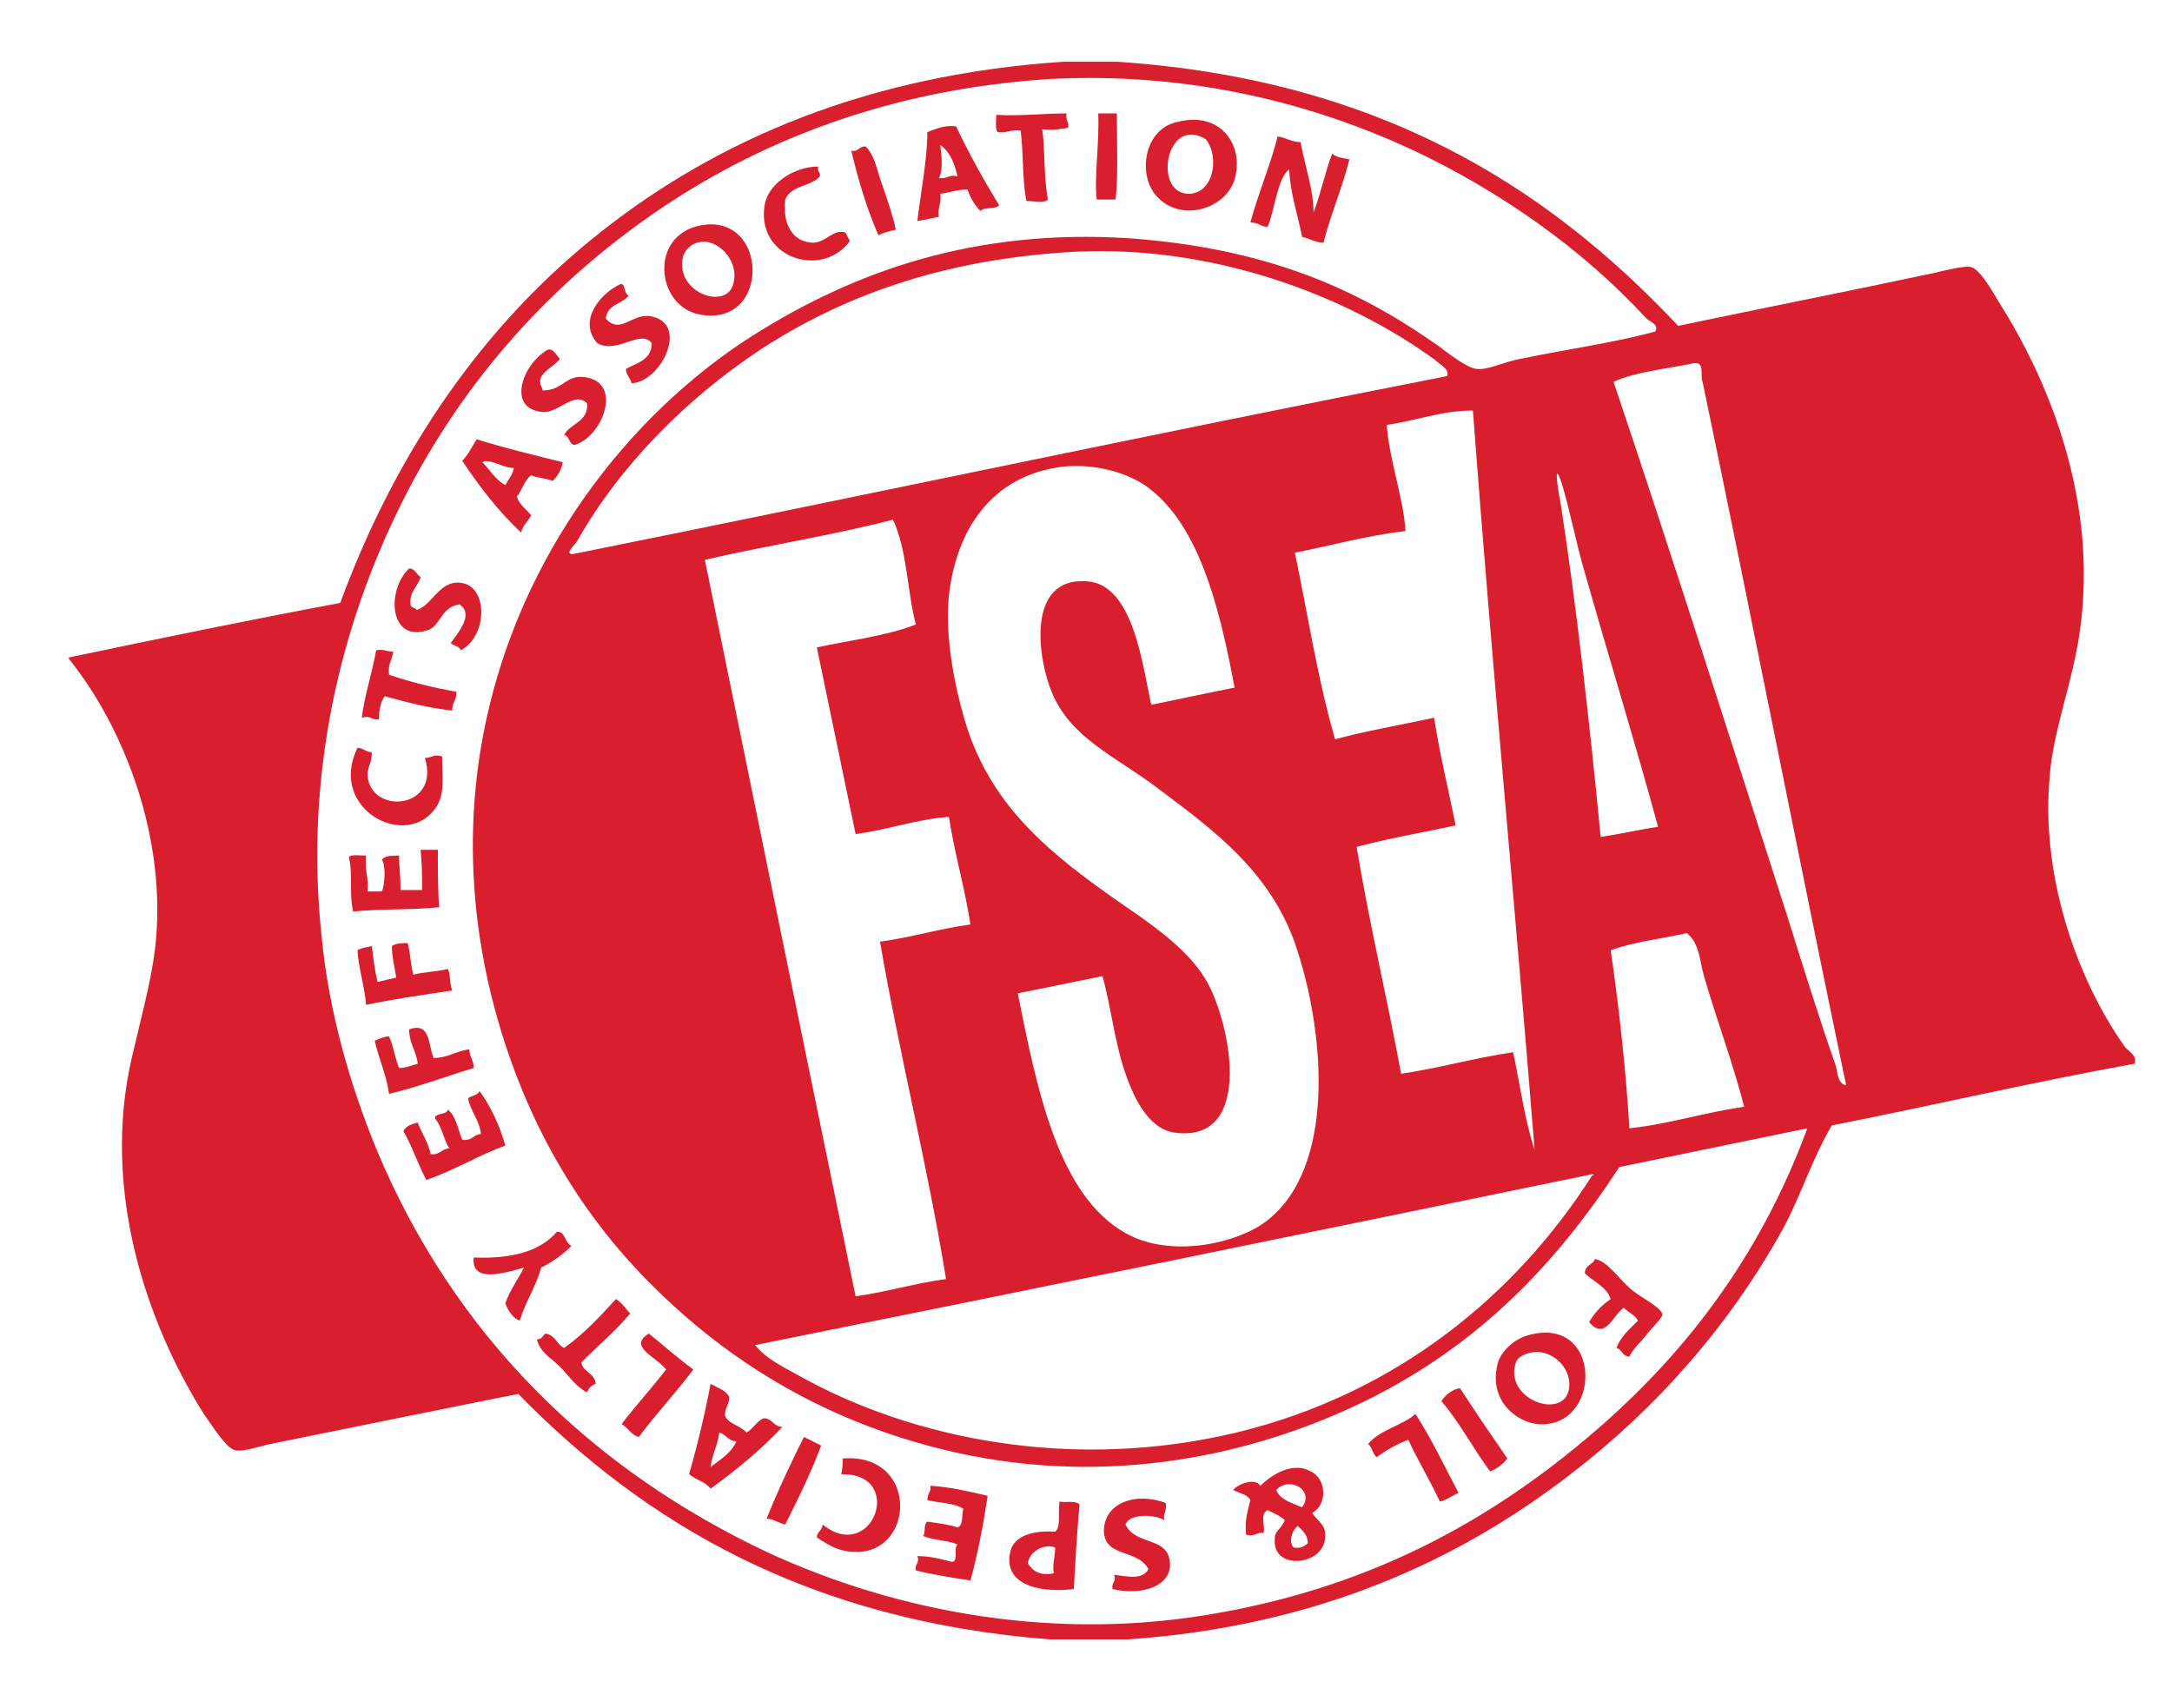 <?xml version="1.0" encoding="utf-8"?>
<!-- Generator: Adobe Illustrator 22.0.1, SVG Export Plug-In . SVG Version: 6.00 Build 0)  -->
<svg version="1.1" id="Layer_1" xmlns="http://www.w3.org/2000/svg" xmlns:xlink="http://www.w3.org/1999/xlink" x="0px" y="0px"
	 viewBox="0 0 151.3 119" style="enable-background:new 0 0 151.3 119;" xml:space="preserve">
<style type="text/css">
	.st0{fill-rule:evenodd;clip-rule:evenodd;fill:#D91F2E;}
</style>
<g>
	<g>
		<path class="st0" d="M74.1,4.3c1.2,0,2.5,0,3.7,0c18,1.2,29.8,8.5,39.1,18.4c5.7-1.2,11.8-2.4,17.9-3.7c0.8-0.2,2.1-0.5,2.5-0.4
			c0.7,0.2,1.6,1.9,2.1,2.7c4,6.4,7.3,15.6,5,25.2c-0.6,2.6-1.4,5-1.6,7.4c-0.7,6.9,1.8,14.2,5.2,19c0.2,0.3,0.9,0.6,0.7,1.2
			c-7.2,1.3-14,2.9-21.1,4.3c-1.4,2.4-2.2,5-3.4,7.2c-3.7,6.7-8.8,12.5-14.8,17.1c-7.9,6.1-17.8,10.6-30.8,11.5c-1.8,0-3.6,0-5.5,0
			c-16.7-1.3-28.1-8-37-17.1c-5.5,1.1-11.4,2.3-17.3,3.5c-0.9,0.2-2,0.6-2.5,0.4c-0.6-0.2-1.6-1.8-2.1-2.5c-3.9-6.2-7.2-15.5-5-24.9
			c0.6-2.6,1.3-5.1,1.6-7.5c0.9-7.7-2.2-15.5-6-20.2c0,0,0-0.1,0-0.1c6.2-1.3,12.5-2.6,18.9-3.8c3.9-10.6,10-19.4,18.1-25.8
			C50,9.7,60.5,5.2,74.1,4.3z M114.7,22.2c-4.4-4.8-10.2-8.9-16.4-11.8c-6.7-3.1-15.2-5.4-25.1-4.9c-11.3,0.7-20.6,4.4-28,9.6
			C37.8,20.3,32,27,28,35c-4.3,8.6-6.8,19-5.6,30.2c0.5,5.3,2,10.4,3.8,14.8c5.4,13,15,22.4,27.4,28.2c8.7,4,19.9,6.3,31.6,4.1
			c10.4-1.9,18.4-6.3,25.2-12c6.7-5.6,12.1-12.5,15.5-21.7c-4.4,0.9-8.7,1.8-13.1,2.7c-4.5,6.9-9.8,12.3-17.3,16.1
			c-7.4,3.7-17.2,6.1-27.9,4c-9-1.8-16.2-6-21.8-11.5C40.1,84.4,36,77.2,34,68.4c-4.5-20.2,6-37.1,18.4-45
			c7.1-4.5,15.5-7.5,26.3-6.8c9.4,0.7,15.7,3.4,21.5,7.5c0.8,0.6,2.1,1.6,2.7,1.6c0.7,0.1,1.9-0.5,3-0.7c3.4-0.7,6.4-1.1,9.4-1.9
			C115.6,22.6,114.9,22.4,114.7,22.2z M100,25.1c-6-4.4-15.7-8.3-26.1-7.5c-8.4,0.6-15.2,3-21,6.8c-5.1,3.4-9.7,8-12.7,13.3
			c-0.2,0.3-0.9,0.9-0.3,0.9c20.4-4.1,40.5-8.4,60.9-12.4C101,25.7,100.3,25.4,100,25.1z M112.4,26.6c4.1,12.2,8.1,24.8,12,36.9
			c1.1,3.5,2.3,7.4,3.5,10.8c0.1,0.4,0.1,1.2,0.7,1.3c-3.4-16.3-6.6-32.7-10-49c-0.2-0.4,0.2-1.4-0.6-1.3
			C116.1,25.7,113.9,25.9,112.4,26.6z M96.6,29.6c0.2,2.6,1.2,5.2,1.3,7.4c-2.7,0.3-5.1,1-7.7,1.5c0.9,4.3,1.6,8.9,2.8,13
			c2.2-0.6,4.6-1,6.9-1.5c0.4,2.6,1,5,1.5,7.5c-2.3,0.5-4.7,0.9-6.9,1.5c0.9,5.4,2.1,10.4,3.1,15.8c2.7-0.4,5.1-1.1,7.8-1.5
			c0.5,2.3,0.8,4.7,1.5,6.8c-1.4-17.4-3-34.2-4.3-51.5C100.4,28.6,98.7,29.3,96.6,29.6z M79.6,33.7c-1.3-0.8-3.3-1.4-5.5-1.2
			c-5.1,0.6-7.5,4.5-8,9c-0.3,2.8,0.4,6.5,1.3,9.3c1.9,5.7,6.1,8.9,10.5,12c2.2,1.5,4.7,3.2,6,5.3c1.7,2.6,3.7,11.6-2.1,10.8
			c-1.9-0.3-2.9-2.6-3.5-4.4c-0.7-2.2-0.9-4.3-1.5-6.5c-2,0.4-3.9,0.8-5.9,1.2c1.4,7.1,2.9,14.1,7.5,16.7c3.2,1.8,7.9,0.7,9.9-0.9
			c4.7-3.7,4-12.8,2.1-18.7c-1.7-5.5-5.9-8.5-9.9-11.5c-2.8-2.1-5.9-3.4-7.2-6.5c-1-2.3-1.9-8.2,2.5-7.8c3.2,0.3,3.8,6,4.4,8.6
			c1.9-0.4,3.8-0.8,5.8-1.2C84.9,42,83.4,36.2,79.6,33.7z M110.4,39.9c-0.6-2-1-4.2-1.6-6.2c-0.6-1.8-0.3,0.3-0.1,1.3
			c1.1,7,2.1,16,2.8,23.3c1.4-0.2,2.6-0.5,4-0.7C113.9,51.7,112.1,45.9,110.4,39.9z M62.2,36.2C58,37.3,53.4,38,49.1,39
			c3.5,17.2,7,34.3,10.5,51.3c2.2-0.3,4.1-0.9,6.3-1.2c-1.3-8-3.2-15.4-4.6-23.5c2.2-0.3,4.1-0.9,6.3-1.2c-0.4-2.6-1.1-4.9-1.5-7.5
			c-2.4,0.2-4.2,0.9-6.5,1.2c-0.9-4.3-1.8-8.7-2.7-13c2.3-0.5,4.9-0.8,6.9-1.6C63.2,41.3,63.2,38.3,62.2,36.2z M112.2,66.2
			c0.6,4.1,1.1,8.8,1.3,12.4c2.8-0.3,5.2-1.1,8-1.5c-0.8-3.1-2-6.3-2.8-9.1c-0.3-1-0.3-2.3-1.2-3C115.8,65.4,113.8,65.6,112.2,66.2z
			 M52.6,93.7c0.7,0.9,1.9,1.5,3,2.1c8,4.5,19.2,6.7,30.5,4c11.2-2.7,19.5-9.6,24.8-17.9c0.1,0,0.2-0.1,0-0.1
			C91.5,85.8,72,89.8,52.6,93.7z"/>
		<path class="st0" d="M74.3,7.9c-0.1,0.5,0.2,0.6,0.1,1c-0.5,0.1-1.1,0.2-1.8,0.1c0.2,1.3,0.1,3.4,0.4,4.9c-0.3,0.3-1,0.1-1.5,0.1
			c-0.3-1.5-0.2-3.3-0.4-4.9c-0.7-0.1-1,0.2-1.6,0.1c-0.2-0.2-0.1-0.8-0.1-1.2C71.1,8.1,72.6,7.9,74.3,7.9z"/>
		<path class="st0" d="M76.5,7.9c0.4,0,0.9,0,1.3,0c0,2,0.1,4.8-0.1,6c-0.4,0-0.9,0-1.3,0C76.2,12.5,76.6,9.8,76.5,7.9z"/>
		<path class="st0" d="M82,8.5c3-0.8,4.7,1.6,4,4c-0.6,2-3.6,3-5.3,1.3C79.2,12.4,79.6,9,82,8.5z M82.8,13.5c1.7,0,2.2-2.5,1.2-3.8
			C81.2,8,80.3,13.5,82.8,13.5z"/>
		<path class="st0" d="M66.6,8.8c0.9,1.9,1.9,3.7,3,5.5c-0.2,0.3-1.1,0.1-1.3,0.4c-0.4-0.4-0.7-0.9-0.9-1.5c-0.7,0-1.2,0.2-1.9,0.3
			c0.1,0.7-0.2,0.9-0.1,1.6c-0.5,0.1-0.9,0.2-1.5,0.3c0.2-1.7,0.7-4.3,0.7-6.2C65.2,9,65.7,8.7,66.6,8.8z M65.4,12.4
			c0.6,0.1,0.7-0.3,1.3-0.1c-0.2-0.9-0.5-1.7-1.2-2.2C65.6,10.9,65.7,11.9,65.4,12.4z"/>
		<path class="st0" d="M89,9.5c0.6,0.1,1,0.4,1.6,0.4c0.3,1.7,0.9,3.3,0.9,4.9c0.5-1.3,0.8-2.8,1.3-4.1c0.3,0.3,0.8,0.3,1.2,0.4
			c-0.5,2-1.3,3.8-1.8,5.8c-0.6,0-1-0.3-1.5-0.4c-0.3-1.6-0.8-2.9-0.9-4.7c-0.5,0.4-0.7,1.2-0.9,1.9c-0.2,0.7-0.3,1.4-0.6,2.1
			c-0.5,0-0.6-0.3-1.2-0.3C87.7,13.3,88.5,11.5,89,9.5z"/>
		<path class="st0" d="M60.3,10.2c0.7,0.7,0.8,1.8,1.2,2.8c0.3,0.9,0.7,2,0.9,3c-0.4,0.1-0.9,0.2-1.2,0.4c-0.8-1.8-1.4-3.8-1.9-5.9
			C59.8,10.6,59.8,10.2,60.3,10.2z"/>
		<path class="st0" d="M57,11.6c-0.1,0.4,0.2,0.4,0.1,0.7c-0.6,0.7-2,0.6-2.4,1.6c-0.2,1.7,0.5,2.9,1.8,3c1,0.1,1.5-1,2.4-0.7
			c0.1,0.2,0.2,0.4,0.3,0.6c-2,2.7-6.7,1.1-5.9-2.7C53.7,12.6,55.5,11.6,57,11.6z"/>
		<path class="st0" d="M48.8,15.7c4.8-0.9,4.9,7.2-0.1,6.2C45.7,21.3,45.2,16.4,48.8,15.7z M47.6,17.8c-0.7,2.6,3.1,3.9,3.5,1.9
			c0.4-1.6-1.2-3.2-2.5-2.8C48.1,17,47.7,17.5,47.6,17.8z"/>
		<path class="st0" d="M43.8,20.6c-0.5,0.6-1.5,0.6-1.6,1.6c1.1,1.2,1.9-0.6,3.4-0.1c2.3,0.7,0.4,4.5-1.6,4.6
			c-0.1-0.4-0.4-0.6-0.4-1c0.7-0.4,1.8-0.6,1.8-1.8c-0.8-1-2.4,0.8-3.8,0c-1.4-1.6,0.3-3.5,1.6-4.1C43.6,19.7,43.4,20.4,43.8,20.6z"
			/>
		<path class="st0" d="M39,25c-0.4,0.6-1.7,1-1.3,1.9c0,0.1,0.1,0.1,0.1,0.3c1.5,0,1.6-1.2,3.1-0.9c2.5,0.5,1,4.2-0.9,4.7
			c-0.4-0.1-0.3-0.6-0.7-0.7c0.4-0.8,1.7-0.9,1.6-2.2c-0.9-0.9-2,0.7-3.1,0.6c-2.4-0.2-1.5-3,0-4.1C38.4,24.1,38.5,24.4,39,25z"/>
		<path class="st0" d="M39.2,32.2c-0.1,0.6-0.4,1-0.7,1.3c-0.5-0.2-1.1-0.2-1.5-0.4c-0.5,0.4-0.6,1-1,1.5c0.2,0.6,0.7,0.9,1,1.3
			c-0.2,0.4-0.6,0.7-0.7,1.2c-1.6-1.5-2.9-3.2-4.1-5c0.4-0.4,0.7-1,1-1.5C35.1,31.2,37.2,31.7,39.2,32.2z M35.2,33.8
			c0.2-0.4,0.5-0.7,0.6-1.2c-0.8,0-1.7-0.7-2.2-0.4C34.1,32.7,34.5,33.4,35.2,33.8z"/>
		<path class="st0" d="M29.3,40.2c-0.2,0.7-0.8,1-0.7,1.9c0,0.3,0.4,0.2,0.4,0.4c1.1-0.3,1.6-2.1,3.1-1.9c1.9,0.2,1.9,3.7,0,4.7
			C32,45,31.6,45,31.4,44.8c0.4-0.6,1.7-2,0.6-2.7c-1.3,0.2-1.3,1.5-2.2,1.8c-2.7,0.9-2.9-2.8-1.3-4.3C28.9,39.6,29,40,29.3,40.2z"
			/>
		<path class="st0" d="M26.2,45.3c0.5-0.1,0.8,0.1,1.2,0.1c-0.1,0.6-0.4,0.9-0.3,1.6c1.4,0.5,3.1,0.9,4.7,1.2c0,0.6-0.3,0.7-0.3,1.3
			c-1.8-0.2-3.2-0.6-4.7-1c-0.3,0.4-0.4,1-0.4,1.6c-0.5,0.1-0.6-0.3-1.2-0.1C25.4,48.4,25.9,47,26.2,45.3z"/>
		<path class="st0" d="M24.9,52.1c0.4,0,0.6,0.3,1,0.3c0,0.8-0.3,1-0.3,1.6c0.2,2.8,5.1,2.4,4-1.2c0.5,0,0.6-0.3,1.2-0.1
			c0,1.4,0.2,2.6-0.4,3.5C28.4,59.3,22.8,56.4,24.9,52.1z"/>
		<path class="st0" d="M29.3,59.2c0.4,0,0.8,0,1.2,0c0,1.5,0,3,0.1,4c-1.9,0.2-4.1,0.1-6,0.3c-0.3-1.3,0-2.6-0.3-3.8
			c0.2-0.2,0.8-0.1,1.2-0.1c-0.1,1.3,0.2,1.4,0.1,2.5c0.3,0,0.7,0,1,0c0.2-0.4,0.3-1.8,0-2.2c0.2-0.3,0.7-0.3,1.2-0.3
			c0,0.9,0.1,1.3,0.1,2.4c0.5,0,1,0,1.5,0C29.4,60.8,29.4,60.4,29.3,59.2z"/>
		<path class="st0" d="M28.4,65.7c0.2,0.7,0.2,1.6,0.4,2.2c0.7-0.2,1.6-0.2,2.4-0.4c0.2,0.4,0.1,1,0.3,1.5c-2,0.3-4.1,0.6-6,1
			c-0.1-1.3-0.5-2.4-0.6-3.8c0.3-0.2,0.7-0.2,1-0.3c0.1,0.8,0.2,1.7,0.4,2.5c0.4-0.1,0.9-0.2,1.3-0.3c-0.1-0.7-0.3-1.4-0.3-2.2
			C27.6,65.7,28,65.7,28.4,65.7z"/>
		<path class="st0" d="M30.2,73.7c1,0,1.6-0.5,2.5-0.6c0,0.6,0.3,0.7,0.3,1.3c-2,0.6-3.8,1.3-5.9,1.8c-0.2-1.4-0.7-2.4-1-3.7
			c0.3-0.1,0.6-0.3,1-0.3c0.3,0.6,0.4,1.5,0.7,2.2c0.5,0,0.9-0.2,1.3-0.3c-0.1-0.9-0.6-1.4-0.6-2.4C30,71.2,29.8,72.7,30.2,73.7z"/>
		<path class="st0" d="M33.4,76c0.8,1.1,1.4,2.4,1.8,3.8c-1.9,0.7-3.5,1.7-5.5,2.4c-0.6-1.1-1-2.4-1.6-3.4c0.2-0.4,0.6-0.5,1-0.6
			c0.3,0.8,0.7,1.3,0.9,2.2c0.6,0.1,0.8-0.4,1.3-0.4c-0.4-0.6-0.5-1.5-1-2.1c0-0.4,0.8-0.2,0.9-0.6c0.6,0.5,0.7,1.4,1,2.1
			c0.7,0.1,0.8-0.4,1.3-0.4c-0.1-1-0.7-1.5-0.9-2.5C32.9,76.3,33.3,76.3,33.4,76z"/>
		<path class="st0" d="M39.8,86.8c-0.6,0.6-1.3,1.1-2.1,1.5c-0.4,1.4-1.1,2.4-1.5,3.7c-0.5-0.2-0.8-0.7-1-1.2
			c0.3-0.9,0.9-1.7,1.3-2.5c-1.4,0.4-3.7,1.1-3.5-0.7c2.6,0.1,4.6-0.4,5.8-1.8C39.4,85.8,39.3,86.5,39.8,86.8z"/>
		<path class="st0" d="M113.5,94.5c-0.5,0-0.5-0.5-0.9-0.6c0.3-0.8,0.9-1.3,1.5-1.9c-0.2-0.4-0.7-0.6-1-0.9c-0.8,0.6-1.3,2.3-2.4,1
			c0.4-0.7,0.9-1.2,1.5-1.6c-0.3-0.9-1.2-1.2-1.8-1.8c0-0.6,0.6-0.6,0.7-1c0.9,0.2,1.4,1.1,2.5,2.1c0.7,0.6,2.2,1.3,2.2,1.8
			c0,0.2-1,1.2-1.2,1.5C114.2,93.6,113.8,93.9,113.5,94.5z"/>
		<path class="st0" d="M42.9,90.5c0.4,0.2,0.7,0.7,1,1c-1,1.2-2.3,2.3-3.4,3.4c0.1,0.7,0.9,0.7,1,1.5c-0.3,0.1-0.5,0.3-0.6,0.6
			c-0.8-0.4-1.3-1.2-1.9-1.8c-0.6-0.6-1.4-1-1.6-1.9c0.4,0,0.4-0.3,0.6-0.4c0.7,0.1,0.8,0.8,1.3,1C40.7,92.9,41.8,91.7,42.9,90.5z"
			/>
		<path class="st0" d="M45.2,92.9c1,0.8,2,1.7,3.1,2.5c-1.2,1.6-2.6,3.1-3.8,4.7c-0.5-0.1-0.7-0.6-1.2-0.9c1-1.3,2.1-2.5,3.1-3.8
			C45.7,94.5,43.7,93.8,45.2,92.9z"/>
		<path class="st0" d="M106.5,93c5.2-1.4,5.1,6.6,0.6,6.2c-1.3-0.1-3.4-1.5-2.8-4.1C104.4,94.4,105.3,93.3,106.5,93z M105.6,94.9
			c-0.9,2.6,3.4,4.1,3.7,1.8c0.2-1.5-1.3-2.7-2.5-2.5C106.1,94.3,105.7,94.6,105.6,94.9z"/>
		<path class="st0" d="M49.5,96.4c0.5,0.3,1,0.4,1.3,0.9c0,0.6-0.3,0.7-0.3,1.3c0.2,0.6,1.1,0.7,1.5,1.2c0.5-0.3,0.7-0.8,1.2-1
			c0.6,0,0.7,0.6,1.3,0.6c-1.5,1.6-3.2,3-5,4.3c-0.4-0.5-1-0.6-1.5-1C48.6,100.6,49.1,98.5,49.5,96.4z M49.5,102.2
			c0.6-0.5,1.4-0.9,1.8-1.8c-0.6,0-0.7-0.5-1.2-0.6C50,100.7,49.6,101.3,49.5,102.2z"/>
		<path class="st0" d="M105,101.6c-0.3,0.4-0.7,0.7-1.2,0.9c-1.2-1.6-2.1-3.4-3.4-4.9c0.3-0.4,0.7-0.8,1.3-0.9
			C102.8,98.4,103.9,100,105,101.6z"/>
		<path class="st0" d="M98.6,98.5c1.1,1.7,2,3.6,3,5.5c-0.5,0.2-0.8,0.5-1.3,0.6c-0.7-1.5-1.5-2.8-2.2-4.3c-0.8,0.3-1.5,0.7-2.2,1.2
			c-0.3-0.2-0.3-0.7-0.6-0.9C96.1,99.6,97.7,99.3,98.6,98.5z"/>
		<path class="st0" d="M56,100.1c0.4,0.2,0.8,0.4,1.2,0.6c-0.7,1.9-1.6,3.7-2.5,5.5c-0.5-0.1-0.8-0.4-1.3-0.4
			C54.2,103.8,55.1,101.9,56,100.1z"/>
		<path class="st0" d="M58.7,101.6c5.1-0.4,5.1,6.1,1.3,6.5c-1.4,0.1-2.2-0.4-3.1-1c0-0.4,0.4-0.5,0.4-0.9c3.5,2.8,5.8-3.6,1.3-3.5
			C58.7,102.3,58.7,101.9,58.7,101.6z"/>
		<path class="st0" d="M91.4,105.4c0.5,0.7,1,0.8,0.9,1.8c-0.2,1.9-3.7,2.2-3.5,0c0-0.6,0.4-0.6,0.7-1.3c-0.3-0.3-0.8-0.5-1.2-0.7
			c-0.6,0.3-0.1,1.2-0.3,1.6c-0.5-0.1-0.6,0.3-1.2,0.1c-0.1-1,0.1-1.6,0.3-2.4c-0.2-0.4-0.8-0.5-1.2-0.7c0.3-0.4,1.5-0.9,1.9-0.3
			c0.8-0.8,2.3-1.7,3.5-1C92.4,103,92.5,104.8,91.4,105.4z M88.9,103.8c0.3,0.7,1.1,0.9,1.8,1.2C91.6,103.8,89.8,102.8,88.9,103.8z
			 M90.1,107.8c0.5,0.1,0.8-0.1,1-0.3c0-0.6-0.4-0.9-0.7-1.2C90.1,106.5,89.7,107.3,90.1,107.8z"/>
		<path class="st0" d="M64.8,103.5c1.5,0.1,2.7,0.4,4,0.7c-0.3,2-0.7,4.1-1.2,5.9c-1.3-0.2-2.6-0.4-3.8-0.7c-0.1-0.5,0.3-0.5,0.1-1
			c0.9,0,1.6,0.2,2.4,0.4c0.5,0,0.1-1,0.4-1.2c-0.6-0.3-1.7-0.3-2.4-0.6c0.2-0.2,0-0.8,0.3-1c0.7,0.1,1.5,0.2,2.1,0.4
			c0.4-0.1,0.3-0.9,0.4-1.3c-0.6-0.4-1.7-0.4-2.5-0.6C64.6,104,64.9,103.9,64.8,103.5z"/>
		<path class="st0" d="M81.2,104.7c0.1,0.6-0.2,0.7-0.1,1.2c-0.6-0.4-2.4-0.5-2.7,0.3c0.7,1.5,3,0.8,3.1,2.7c0.1,1.5-1.8,2.3-4,1.8
			c-0.1-0.5,0.3-0.5,0.1-1c0.9,0.1,2,0.4,2.4-0.4c-0.8-1.4-2.9-0.8-3.1-2.5C76.8,104.7,79.1,103.9,81.2,104.7z"/>
		<path class="st0" d="M75.2,104.8c-0.2,2.2-0.3,4.2-0.4,5.9c-2.6,0.3-5-0.4-4.4-2.7c0.3-1,1.5-1.4,3.1-1.3c0.4-0.3,0.2-1.1,0.3-2.1
			C74.2,104.7,74.9,104.5,75.2,104.8z M71.6,108.9c0.3,0.5,0.8,0.9,1.8,0.7c-0.1-0.7,0.1-1.1,0.1-1.8
			C72.7,107.5,71.7,108.1,71.6,108.9z"/>
	</g>
</g>
</svg>
